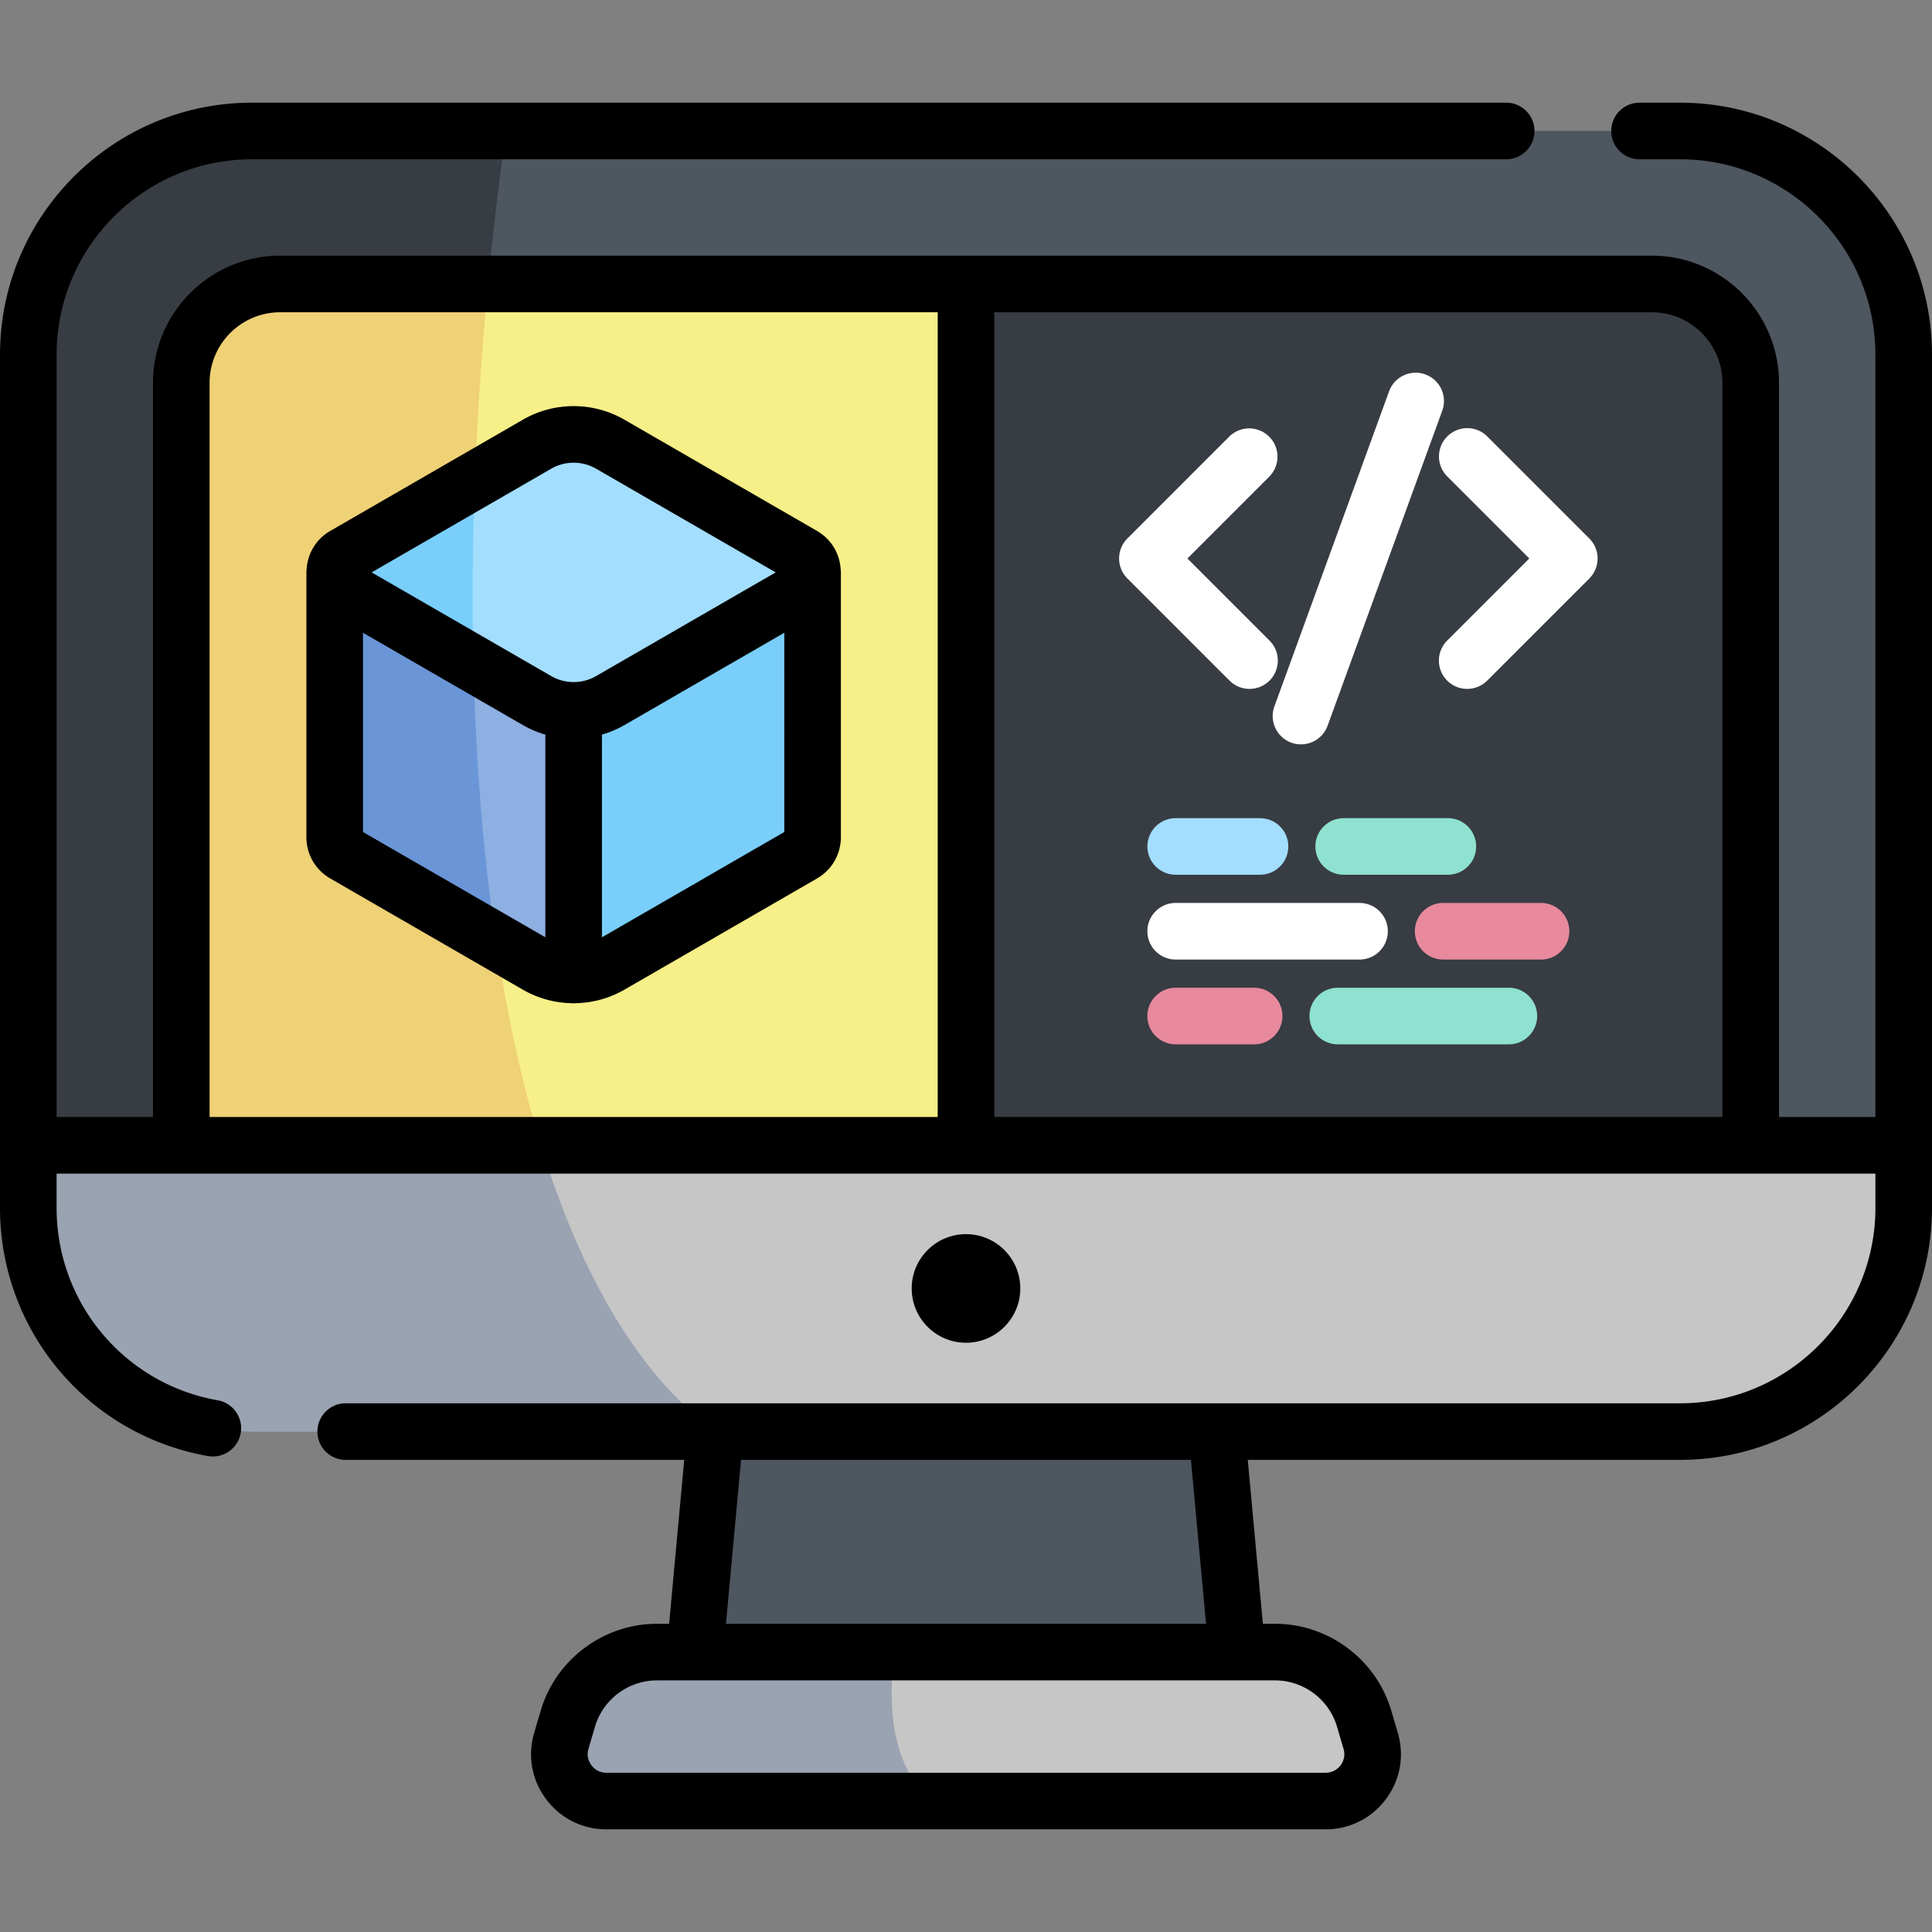 <svg height="512" width="512" xmlns="http://www.w3.org/2000/svg"><rect width="100%" height="100%" fill="#808080" stroke="none"/><path d="M322.452 379.385H189.548l-5.382 58.438h143.668z" fill="#4e5660"/><path d="M351.315 477.29h-190.63c-8.302 0-14.272-7.981-11.928-15.945l1.733-5.889a24.57 24.57 0 0 1 23.571-17.633h163.877a24.57 24.57 0 0 1 23.571 17.633l1.733 5.889c2.346 7.965-3.625 15.945-11.927 15.945z" fill="#c6c6c6"/><path d="M236.957 437.823h-62.896a24.57 24.57 0 0 0-23.571 17.633l-1.733 5.889c-2.344 7.965 3.626 15.945 11.928 15.945h84.9c-8.134-10.928-10.601-20.795-8.628-39.467z" fill="#9aa3b1"/><path d="M445.222 379.385H66.778c-32.738 0-59.278-26.54-59.278-59.278V93.987c0-32.738 26.54-59.278 59.278-59.278h378.444c32.738 0 59.278 26.54 59.278 59.278v226.12c0 32.738-26.54 59.278-59.278 59.278z" fill="#4e5660"/><path d="M66.778 34.71C34.04 34.71 7.5 61.249 7.5 93.987v226.12c0 32.738 26.54 59.278 59.278 59.278h122.77c-62.191-46.07-75.947-197.444-55.451-344.676H66.778z" fill="#383c43"/><path d="M48.045 312.632V101.463c0-14.475 11.734-26.209 26.209-26.209h363.493c14.475 0 26.209 11.734 26.209 26.209v211.169c0 14.475-11.734 26.209-26.209 26.209H74.254c-14.475 0-26.209-11.734-26.209-26.209z" fill="#f7ef87"/><path d="M129.335 75.254H74.254c-14.475 0-26.209 11.734-26.209 26.209v211.169c0 14.475 11.734 26.209 26.209 26.209h83.099c-30.244-59.511-37.935-160.086-28.018-263.587z" fill="#efd176"/><path d="M437.746 75.254H256v263.587h181.746c14.475 0 26.209-11.734 26.209-26.209V101.463c.001-14.475-11.734-26.209-26.209-26.209z" fill="#383c43"/><path d="M7.5 303.52v16.587c0 32.738 26.54 59.278 59.278 59.278h378.444c32.738 0 59.278-26.54 59.278-59.278V303.52z" fill="#c6c6c6"/><g fill="#fff"><path d="M331.135 182.564a7.477 7.477 0 0 1-5.303-2.196l-27.062-27.062a7.5 7.5 0 0 1 0-10.607l27.062-27.062a7.501 7.501 0 0 1 10.606 10.607l-21.758 21.758 21.758 21.758a7.5 7.5 0 0 1-5.303 12.804zM388.821 182.564a7.5 7.5 0 0 1-5.303-12.803l21.758-21.758-21.758-21.758a7.5 7.5 0 0 1 10.606-10.607l27.061 27.062a7.5 7.5 0 0 1 0 10.607l-27.061 27.062a7.48 7.48 0 0 1-5.303 2.195zM344.778 197.263a7.5 7.5 0 0 1-7.047-10.067l30.398-83.517a7.5 7.5 0 0 1 14.095 5.131l-30.398 83.517a7.504 7.504 0 0 1-7.048 4.936z"/></g><path d="M399.864 276.762h-45.338c-4.142 0-7.5-3.357-7.5-7.5s3.358-7.5 7.5-7.5h45.338a7.5 7.5 0 0 1 0 15z" fill="#8ee2cf"/><path d="M332.362 276.762h-20.796c-4.142 0-7.5-3.357-7.5-7.5s3.358-7.5 7.5-7.5h20.796a7.5 7.5 0 0 1 0 15zM408.39 254.29h-25.937a7.5 7.5 0 0 1 0-15h25.937a7.5 7.5 0 0 1 0 15z" fill="#e8899e"/><path d="M360.289 254.29h-48.723a7.5 7.5 0 0 1 0-15h48.723a7.5 7.5 0 0 1 0 15z" fill="#fff"/><path d="M383.701 231.818h-27.618c-4.142 0-7.5-3.357-7.5-7.5s3.358-7.5 7.5-7.5h27.618c4.142 0 7.5 3.357 7.5 7.5s-3.358 7.5-7.5 7.5z" fill="#8ee2cf"/><path d="M333.919 231.818h-22.353c-4.142 0-7.5-3.357-7.5-7.5s3.358-7.5 7.5-7.5h22.353c4.142 0 7.5 3.357 7.5 7.5s-3.358 7.5-7.5 7.5z" fill="#a3defe"/><path d="M215.345 221.813c0 1.756-.869 3.512-2.607 4.516l-51.033 29.464a19.366 19.366 0 0 1-19.365 0l-51.033-29.464c-1.738-1.003-2.607-2.759-2.607-4.515v-70.122h126.645z" fill="#8eafe2"/><path d="M88.7 151.691v70.122c0 1.756.869 3.512 2.607 4.515l40.17 23.192c-4.483-30.037-6.482-63.178-6.2-97.83H88.7z" fill="#6a96d7"/><path d="M152.022 258.387a19.35 19.35 0 0 0 9.683-2.595l51.033-29.464c1.738-1.004 2.607-2.76 2.607-4.516V151.69h-63.323z" fill="#7acefa"/><path d="m91.307 147.175 51.033-29.464a19.366 19.366 0 0 1 19.365 0l51.033 29.464c3.476 2.007 3.476 7.025 0 9.032l-51.033 29.464a19.366 19.366 0 0 1-19.365 0l-51.033-29.464c-3.476-2.007-3.476-7.025 0-9.032z" fill="#a3defe"/><path d="m125.844 127.235-34.537 19.94c-3.476 2.007-3.476 7.025 0 9.032l34.155 19.719c-.377-15.872-.243-32.156.382-48.691z" fill="#7acefa"/><path d="M7.5 320.107c0 32.738 26.54 59.278 59.278 59.278h122.77c-20.479-15.171-35.704-41.764-46.186-75.865H7.5z" fill="#9aa3b1"/><path d="M270.388 341.453c0-7.947-6.442-14.388-14.388-14.388s-14.388 6.442-14.388 14.388 6.442 14.388 14.388 14.388 14.388-6.442 14.388-14.388zM445.222 27.21h-10.723c-4.142 0-7.5 3.357-7.5 7.5s3.358 7.5 7.5 7.5h10.723c28.55 0 51.778 23.228 51.778 51.777V296.02h-25.544V101.463c0-18.587-15.122-33.709-33.709-33.709H74.253c-18.587 0-33.709 15.122-33.709 33.709V296.02H15V93.987c0-28.55 23.228-51.777 51.778-51.777h332.378c4.142 0 7.5-3.357 7.5-7.5s-3.358-7.5-7.5-7.5H66.778C29.956 27.21 0 57.166 0 93.987v226.12c0 32.467 23.172 60.123 55.099 65.759a7.503 7.503 0 0 0 8.69-6.082 7.5 7.5 0 0 0-6.082-8.69C32.961 366.727 15 345.283 15 320.107v-9.088h33.025l.019.001.019-.001h415.872l.019.001.019-.001H497v9.088c0 28.55-23.228 51.777-51.778 51.777H91.616c-4.142 0-7.5 3.357-7.5 7.5s3.358 7.5 7.5 7.5h89.71l-4.001 43.438h-3.264c-14.125 0-26.777 9.464-30.767 23.016l-1.733 5.889c-1.792 6.086-.639 12.489 3.161 17.569s9.618 7.993 15.962 7.993h190.631c6.344 0 12.162-2.913 15.962-7.993s4.952-11.483 3.161-17.568l-1.733-5.891c-3.989-13.551-16.641-23.015-30.767-23.015h-3.264l-4.001-43.438h114.548c36.821 0 66.778-29.956 66.778-66.777V93.987C512 57.166 482.043 27.21 445.222 27.21zM248.5 296.02H55.544V101.463c0-10.316 8.393-18.709 18.709-18.709H248.5zm207.956 0H263.5V82.754h174.247c10.316 0 18.709 8.393 18.709 18.709zm-260.067 90.865h119.222l4.001 43.438H192.388zm141.55 58.438c7.52 0 14.254 5.038 16.377 12.25l1.733 5.891c.607 2.061-.229 3.608-.782 4.348-.553.739-1.801 1.979-3.951 1.979H160.685c-2.15 0-3.398-1.239-3.951-1.979-.553-.738-1.389-2.286-.782-4.349l1.733-5.889c2.124-7.213 8.858-12.251 16.377-12.251zm-250.382-212.5 51.032 29.464a26.82 26.82 0 0 0 12.792 3.567c.212.018.425.032.641.032.217 0 .43-.014.642-.033a26.836 26.836 0 0 0 12.79-3.567l51.031-29.463c3.982-2.297 6.359-6.414 6.359-11.012V151.69c0-.304-.023-.602-.059-.897-.29-4.229-2.581-7.967-6.299-10.114l-51.033-29.464c-8.285-4.783-18.579-4.783-26.865 0L87.557 140.68c-3.719 2.147-6.011 5.888-6.3 10.12a7.41 7.41 0 0 0-.057.887V221.814c0 4.597 2.377 8.713 6.357 11.009zm120.288-12.331-48.323 27.899v-53.714a26.684 26.684 0 0 0 5.933-2.512l42.39-24.473zm-61.756-96.286a11.9 11.9 0 0 1 11.866 0l47.605 27.484-47.605 27.484a11.899 11.899 0 0 1-11.865 0L98.485 151.69zM96.2 167.692l42.39 24.473a26.687 26.687 0 0 0 5.933 2.513v53.714l-48.323-27.9z"/></svg>
